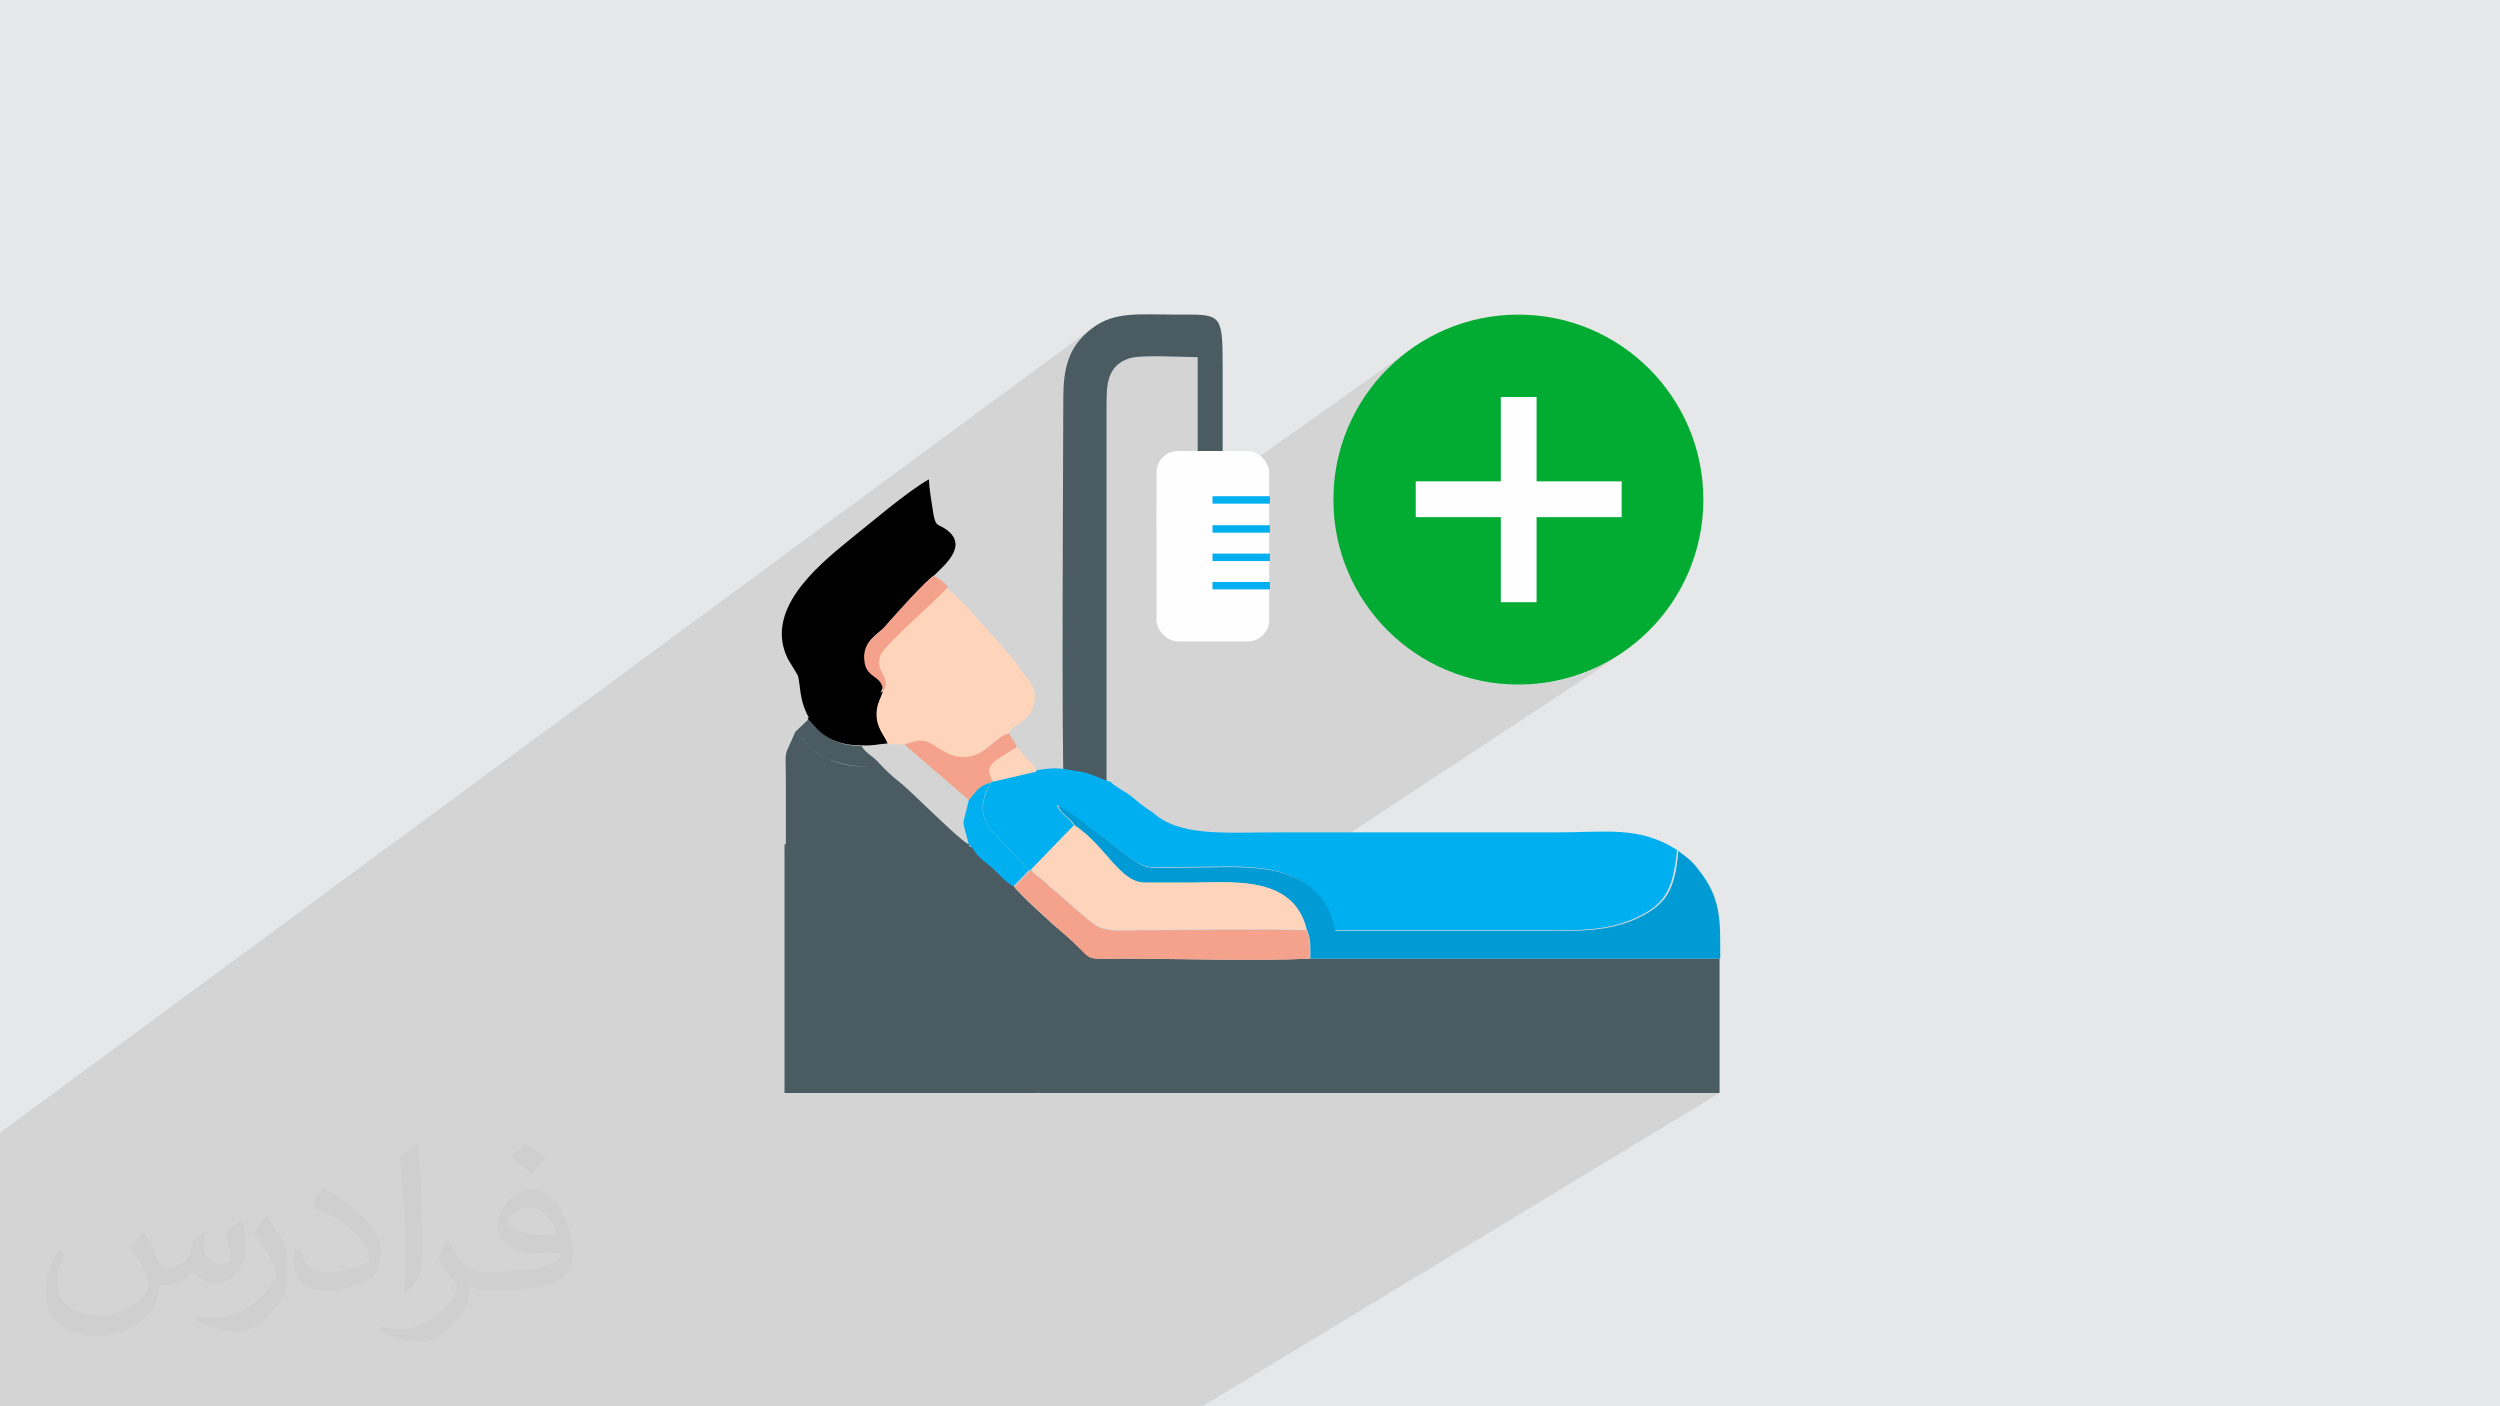 <?xml version="1.0" encoding="UTF-8"?>
<!DOCTYPE svg PUBLIC "-//W3C//DTD SVG 1.1//EN" "http://www.w3.org/Graphics/SVG/1.1/DTD/svg11.dtd">
<!-- Creator: CorelDRAW 2017 -->
<svg xmlns="http://www.w3.org/2000/svg" xml:space="preserve" width="3.703in" height="2.083in" version="1.1" style="shape-rendering:geometricPrecision; text-rendering:geometricPrecision; image-rendering:optimizeQuality; fill-rule:evenodd; clip-rule:evenodd"
viewBox="0 0 3703 2083"
 xmlns:xlink="http://www.w3.org/1999/xlink"
 xmlns:xodm="http://www.corel.com/coreldraw/odm/2003">
 <defs>
  <style type="text/css">
   <![CDATA[
    .fil9 {fill:#FEFEFE}
    .fil5 {fill:black}
    .fil6 {fill:#009BD4}
    .fil4 {fill:#00AFEF}
    .fil10 {fill:#02AB32}
    .fil3 {fill:#4A5B61}
    .fil0 {fill:#E6E7E8}
    .fil8 {fill:#F4A28C}
    .fil7 {fill:#FED5BA}
    .fil11 {fill:#FEFEFE;fill-rule:nonzero}
    .fil2 {fill:#373435;fill-opacity:0.031}
    .fil1 {fill:#373435;fill-opacity:0.102}
   ]]>
  </style>
 </defs>
 <g id="Layer_x0020_1">
  <polygon class="fil0" points="-3,0 3706,0 3706,2083 -3,2083 "/>
  <polygon class="fil1" points="276,2083 266,2083 266,2083 242,2083 242,2083 239,2083 232,2083 230,2083 225,2083 213,2083 212,2083 173,2083 138,2083 138,2083 138,2083 135,2083 135,2083 135,2083 135,2083 135,2083 134,2083 130,2083 123,2083 121,2083 121,2083 102,2083 100,2083 100,2083 100,2083 81,2083 76,2083 68,2083 68,2083 65,2083 65,2083 65,2083 61,2083 61,2083 61,2083 60,2083 47,2083 44,2083 30,2083 17,2083 -3,2083 -3,2081 -3,2075 -3,2069 -3,2068 -3,2068 -3,2060 -3,2049 -3,2045 -3,2044 -3,2033 -3,2008 -3,2008 -3,2000 -3,1993 -3,1991 -3,1989 -3,1973 -3,1967 -3,1958 -3,1958 -3,1958 -3,1951 -3,1926 -3,1926 -3,1926 -3,1923 -3,1923 -3,1913 -3,1908 -3,1896 -3,1889 -3,1881 -3,1874 -3,1856 -3,1853 -3,1853 -3,1853 -3,1824 -3,1817 -3,1754 -3,1752 -3,1744 -3,1724 -3,1719 -3,1680 1619,485 1613,490 1607,495 1602,500 1597,506 1593,512 1590,518 1587,524 1584,530 1582,537 1580,544 1579,551 1578,558 1577,565 1577,573 1577,580 1576,588 1576,595 1576,598 1658,538 1663,535 1668,532 1673,530 1677,529 1681,528 1687,528 1693,527 1700,527 1707,527 1714,527 1722,527 1729,527 1737,527 1745,527 1752,528 1758,528 1765,528 1770,528 1775,528 1775,683 1812,682 1713,753 1713,784 2096,513 2085,520 2075,528 2065,537 2055,546 2046,556 2038,566 2030,576 2022,587 2015,598 2008,609 2002,621 1997,633 1992,646 1987,658 1984,672 1981,685 1978,698 1977,712 1975,726 1975,740 1975,754 1976,760 2223,588 2276,588 2276,713 2402,713 2402,766 2276,851 2276,892 2133,989 2143,993 2155,998 2168,1002 2181,1006 2194,1009 2208,1011 2221,1013 2235,1014 2249,1014 2264,1014 2278,1013 2291,1011 2305,1009 2318,1006 2331,1002 2344,998 2356,993 2368,987 2380,981 2392,975 2403,968 1907,1295 1907,1295 1914,1298 1921,1301 1927,1305 1934,1309 1940,1313 1945,1318 1951,1324 1956,1330 1960,1336 1965,1343 1968,1351 1972,1359 1975,1368 1977,1378 1987,1378 1996,1378 2006,1378 2016,1378 2026,1378 2035,1378 2045,1378 2055,1378 2065,1378 2074,1378 2084,1378 2094,1378 2103,1378 2113,1378 2123,1378 2133,1378 2142,1378 2152,1378 2162,1378 2172,1378 2181,1378 2191,1378 2201,1378 2211,1378 2220,1378 2230,1378 2240,1378 2249,1378 2259,1378 2269,1378 2279,1378 2288,1378 2293,1378 2298,1378 2298,1378 2485,1260 2484,1270 2483,1280 2481,1289 2480,1297 2478,1304 2475,1311 2473,1318 2469,1324 2466,1329 2462,1334 2457,1339 2452,1343 2446,1348 2440,1352 2332,1420 2547,1420 2226,1619 2547,1619 1781,2083 1477,2083 1279,2083 1279,2083 1277,2083 1188,2083 1179,2083 918,2083 918,2083 892,2083 854,2083 854,2083 829,2083 829,2083 712,2083 667,2083 634,2083 624,2083 594,2083 575,2083 563,2083 539,2083 521,2083 503,2083 472,2083 449,2083 425,2083 390,2083 383,2083 368,2083 368,2083 368,2083 360,2083 360,2083 357,2083 357,2083 356,2083 345,2083 342,2083 330,2083 330,2083 330,2083 299,2083 296,2083 "/>
  <path class="fil2" d="M214 1826c7,11 11,21 16,32 3,7 5,19 21,19 5,0 11,-2 17,-5 7,-4 11,-9 14,-17l6 -21 15 -8 1 1c-2,8 -2,15 -2,21 0,18 15,24 27,24 7,0 13,-4 13,-10 0,-8 -4,-23 -8,-35 7,-7 14,-14 23,-20l1 1c4,15 6,30 6,40 0,9 -4,21 -8,28 -7,14 -20,25 -36,25 -12,0 -25,-6 -34,-17l0 0c-9,11 -22,20 -43,20l-7 0c-1,14 -4,24 -9,33 -13,25 -50,42 -85,42 -49,0 -74,-28 -74,-66 0,-23 8,-45 19,-60l9 4c-7,14 -12,27 -12,40 0,35 28,52 61,52 31,0 69,-20 75,-42 -2,-25 -12,-36 -26,-59 4,-8 10,-15 17,-23l1 0 0 0 2 -1 0 0 0 0 0 0 0 0 0 0 0 0zm564 -133c10,6 21,14 30,23 -6,8 -12,15 -21,21 -10,-8 -20,-15 -30,-22 7,-8 14,-15 20,-22l0 0 0 0 0 0 0 0 0 0 0 0zm5 96c-17,0 -30,11 -30,19 0,17 34,23 73,22 -5,-20 -23,-42 -43,-42l0 0 0 0 0 0 0 0 0 0 0 0 0 0zm-38 93c22,0 41,-1 55,-4 16,-4 30,-12 30,-18 0,-2 0,-3 0,-5 -9,1 -19,1 -28,1 -30,0 -52,-7 -61,-23 -2,-4 -4,-9 -4,-15 0,-16 7,-31 19,-42 10,-9 21,-14 33,-14 21,0 37,17 48,43 6,14 11,31 11,51 0,14 -4,25 -12,34 -16,15 -45,21 -90,21l-20 0 0 0 -5 0c-11,0 -19,-2 -26,-7l-1 0c0,2 0,5 0,8 0,10 -3,23 -10,33 -20,30 -42,43 -60,43 -19,0 -42,-7 -63,-17l4 -7c7,3 16,5 29,5 34,0 78,-33 84,-65 -1,-2 -4,-6 -7,-9 -10,-12 -16,-22 -22,-32 5,-10 9,-18 14,-25l2 0c14,30 28,46 57,46l5 0 0 0 21 0 0 -1 0 0 0 0 0 0zm-147 31c2,-13 3,-29 3,-43l0 -21c0,-39 -5,-96 -9,-133 7,-8 17,-17 25,-23l2 1c5,47 6,101 6,151 0,13 0,26 -2,35 -1,12 -8,21 -22,35l-3 -2 0 0 0 0 0 0 0 0 0 0zm-151 -62c1,19 10,33 41,33 20,0 36,-5 55,-14 3,-2 5,-4 5,-5 0,-11 -9,-27 -24,-41 -15,-13 -33,-25 -52,-32 -6,-3 -8,-6 -8,-8 0,-6 7,-16 13,-24l2 0c21,11 43,27 60,44 15,16 25,33 25,51 0,13 -4,26 -11,37 -23,11 -47,20 -70,20 -29,0 -48,-13 -48,-45 0,-4 0,-9 1,-16l10 0 0 0 0 0 0 0 0 0 0 0 0 0 0 0 0 0zm-52 -52l18 29c7,11 13,22 13,41l0 24c0,19 -12,39 -32,60 -15,14 -29,19 -42,19 -19,0 -40,-6 -65,-17l3 -7c8,2 17,4 28,4 36,0 72,-26 89,-58 2,-4 3,-7 3,-9 0,-4 -2,-8 -4,-11 -9,-17 -19,-33 -30,-47 6,-9 11,-18 18,-27l2 0 0 0 1 0 0 0 0 0 0 0 0 0 0 0 0 0z"/>
  <g id="_1835704328016">
   <path class="fil3" d="M1577 1166c6,7 21,13 30,21 11,9 20,17 32,24l0 -613c0,-28 1,-56 33,-67 17,-6 79,-2 102,-2l0 155 37 0c0,-48 0,-95 0,-143 0,-79 -3,-75 -69,-75 -55,0 -91,-5 -124,20 -36,27 -43,60 -43,104 0,55 -3,539 1,578l0 0z"/>
   <path class="fil3" d="M1162 1250c6,10 11,48 17,59 13,23 35,54 54,73l146 207c31,26 141,21 161,30l1007 0 0 -199 -607 0c-88,4 -184,0 -272,0 -74,0 -39,6 -97,-41 -10,-8 -65,-58 -69,-66 -14,-9 -21,-18 -33,-29 -14,-12 -19,-14 -29,-30 -5,0 -4,1 -4,-3 -12,-3 -86,-79 -103,-92 -14,-11 -22,-19 -33,-31l0 0c-10,-10 -17,-12 -24,-23 -18,0 -35,-4 -48,-12 -14,-9 -19,-17 -30,-28l-20 19 0 0c15,15 24,29 48,40 16,7 51,16 69,8 -18,8 -53,0 -69,-8 -23,-11 -33,-24 -48,-40 -18,43 -14,19 -14,79l0 88 0 0z"/>
   <path class="fil4" d="M1535 1142l-65 15 -2 2c-1,4 -30,42 5,76l51 54 3 0 64 -66c-10,-15 -19,-15 -26,-31 15,7 30,21 44,30 103,74 61,62 161,62 72,0 183,-14 206,94 104,0 208,0 311,0 51,0 94,1 137,-19 43,-20 54,-42 60,-100 -56,-36 -105,-26 -182,-26 -139,0 -278,0 -417,0 -74,0 -139,6 -178,-30 -12,-7 -21,-15 -32,-24 -9,-7 -24,-14 -30,-21 -9,-2 -16,-6 -24,-9 -7,-3 -18,-6 -27,-7 -26,-5 -35,-5 -59,-1l0 0z"/>
   <path class="fil3" d="M1540 1619c-20,-9 -30,-4 -61,-30l-235 -233c-19,-19 -54,-48 -67,-71 -6,-11 -9,-25 -15,-35l0 369 378 0 0 0z"/>
   <path class="fil5" d="M1196 1064c11,11 15,19 30,28 13,8 30,12 48,12 19,1 28,-2 42,-3 -5,-10 -14,-19 -16,-35 -3,-20 4,-29 9,-43 -1,-26 -27,-17 -28,-49 -1,-25 17,-33 29,-45 13,-14 62,-70 74,-77 15,-15 48,-42 21,-65 -15,-13 -19,-3 -23,-29 -2,-15 -6,-35 -6,-48 -31,17 -88,66 -117,89 -52,42 -127,106 -92,177 4,7 13,21 15,25 2,7 3,23 5,32 2,10 6,21 11,30l0 0z"/>
   <path class="fil6" d="M1592 1223c45,29 68,85 104,85 20,0 40,0 61,0 61,0 159,-15 179,70 6,12 5,28 5,42l607 0c0,-58 2,-89 -33,-133 -14,-18 -20,-18 -29,-27 -5,58 -17,79 -60,100 -43,20 -87,19 -137,19 -104,0 -208,0 -311,0 -22,-108 -134,-94 -206,-94 -101,0 -59,12 -161,-62 -13,-10 -29,-23 -44,-30 7,16 16,15 26,31l0 0z"/>
   <path class="fil7" d="M1308 1024c-5,14 -12,23 -9,43 3,15 12,24 16,35l24 1c22,-5 24,-10 41,1 11,7 25,17 39,18 39,4 50,-29 74,-35 7,-12 0,-2 9,-10 10,-8 21,-12 27,-27 7,-16 4,-30 -5,-42l-9 -11c-9,-14 -12,-18 -16,-23l-71 -80c-12,-9 -13,-15 -28,-23 -9,14 -94,85 -100,102 -9,25 18,32 4,53l0 0z"/>
   <path class="fil7" d="M1528 1289c4,5 9,8 14,12 7,5 10,10 17,15 15,12 55,50 68,56 17,8 39,5 58,5 83,0 168,-2 250,0 -19,-84 -117,-69 -179,-70 -20,0 -40,0 -61,0 -37,0 -59,-56 -104,-85l-64 66z"/>
   <path class="fil8" d="M1502 1313c5,8 60,58 69,66 57,48 23,41 97,41 89,0 185,4 272,0 0,-14 1,-30 -5,-42 -83,-2 -168,0 -250,0 -19,0 -42,3 -58,-5 -13,-6 -53,-44 -68,-56 -7,-5 -10,-10 -17,-15 -5,-4 -11,-8 -14,-12l-3 0 -23 24 0 0z"/>
   <path class="fil8" d="M1340 1103l95 82c11,-11 14,-20 33,-26l2 -2c-6,-14 -7,-21 6,-31 9,-6 21,-14 30,-19 -3,-10 -8,-12 -11,-21 -24,6 -36,39 -74,35 -14,-1 -28,-11 -39,-18 -18,-10 -20,-6 -41,-1l0 0z"/>
   <path class="fil4" d="M1435 1185c-10,46 -11,21 0,66l4 3c10,16 14,18 29,30 13,11 19,21 33,29l23 -24 -51 -54c-35,-34 -7,-72 -5,-76 -19,5 -23,15 -33,26l0 0z"/>
   <path class="fil8" d="M1308 1024c14,-21 -13,-28 -4,-53 6,-17 91,-88 100,-102 -6,-7 -13,-12 -21,-16 -12,7 -62,63 -74,77 -11,12 -30,21 -29,45 1,32 27,23 28,49l0 0z"/>
   <path class="fil7" d="M1470 1158l65 -15c-3,-11 -6,-11 -14,-19 -6,-7 -8,-12 -15,-17 -9,5 -21,13 -30,19 -14,10 -12,17 -6,31l0 0z"/>
   <rect class="fil9" x="1713" y="668" width="167" height="282" rx="32" ry="32"/>
   <rect class="fil4" x="1796" y="735" width="85" height="11"/>
   <rect class="fil4" x="1796" y="778" width="85" height="11"/>
   <rect class="fil4" x="1796" y="820" width="85" height="11"/>
   <rect class="fil4" x="1796" y="862" width="85" height="11"/>
   <g>
    <circle class="fil10" cx="2249" cy="740" r="274"/>
    <polygon class="fil11" points="2223,892 2223,766 2097,766 2097,713 2223,713 2223,588 2276,588 2276,713 2402,713 2402,766 2276,766 2276,892 "/>
   </g>
  </g>
 </g>
</svg>
